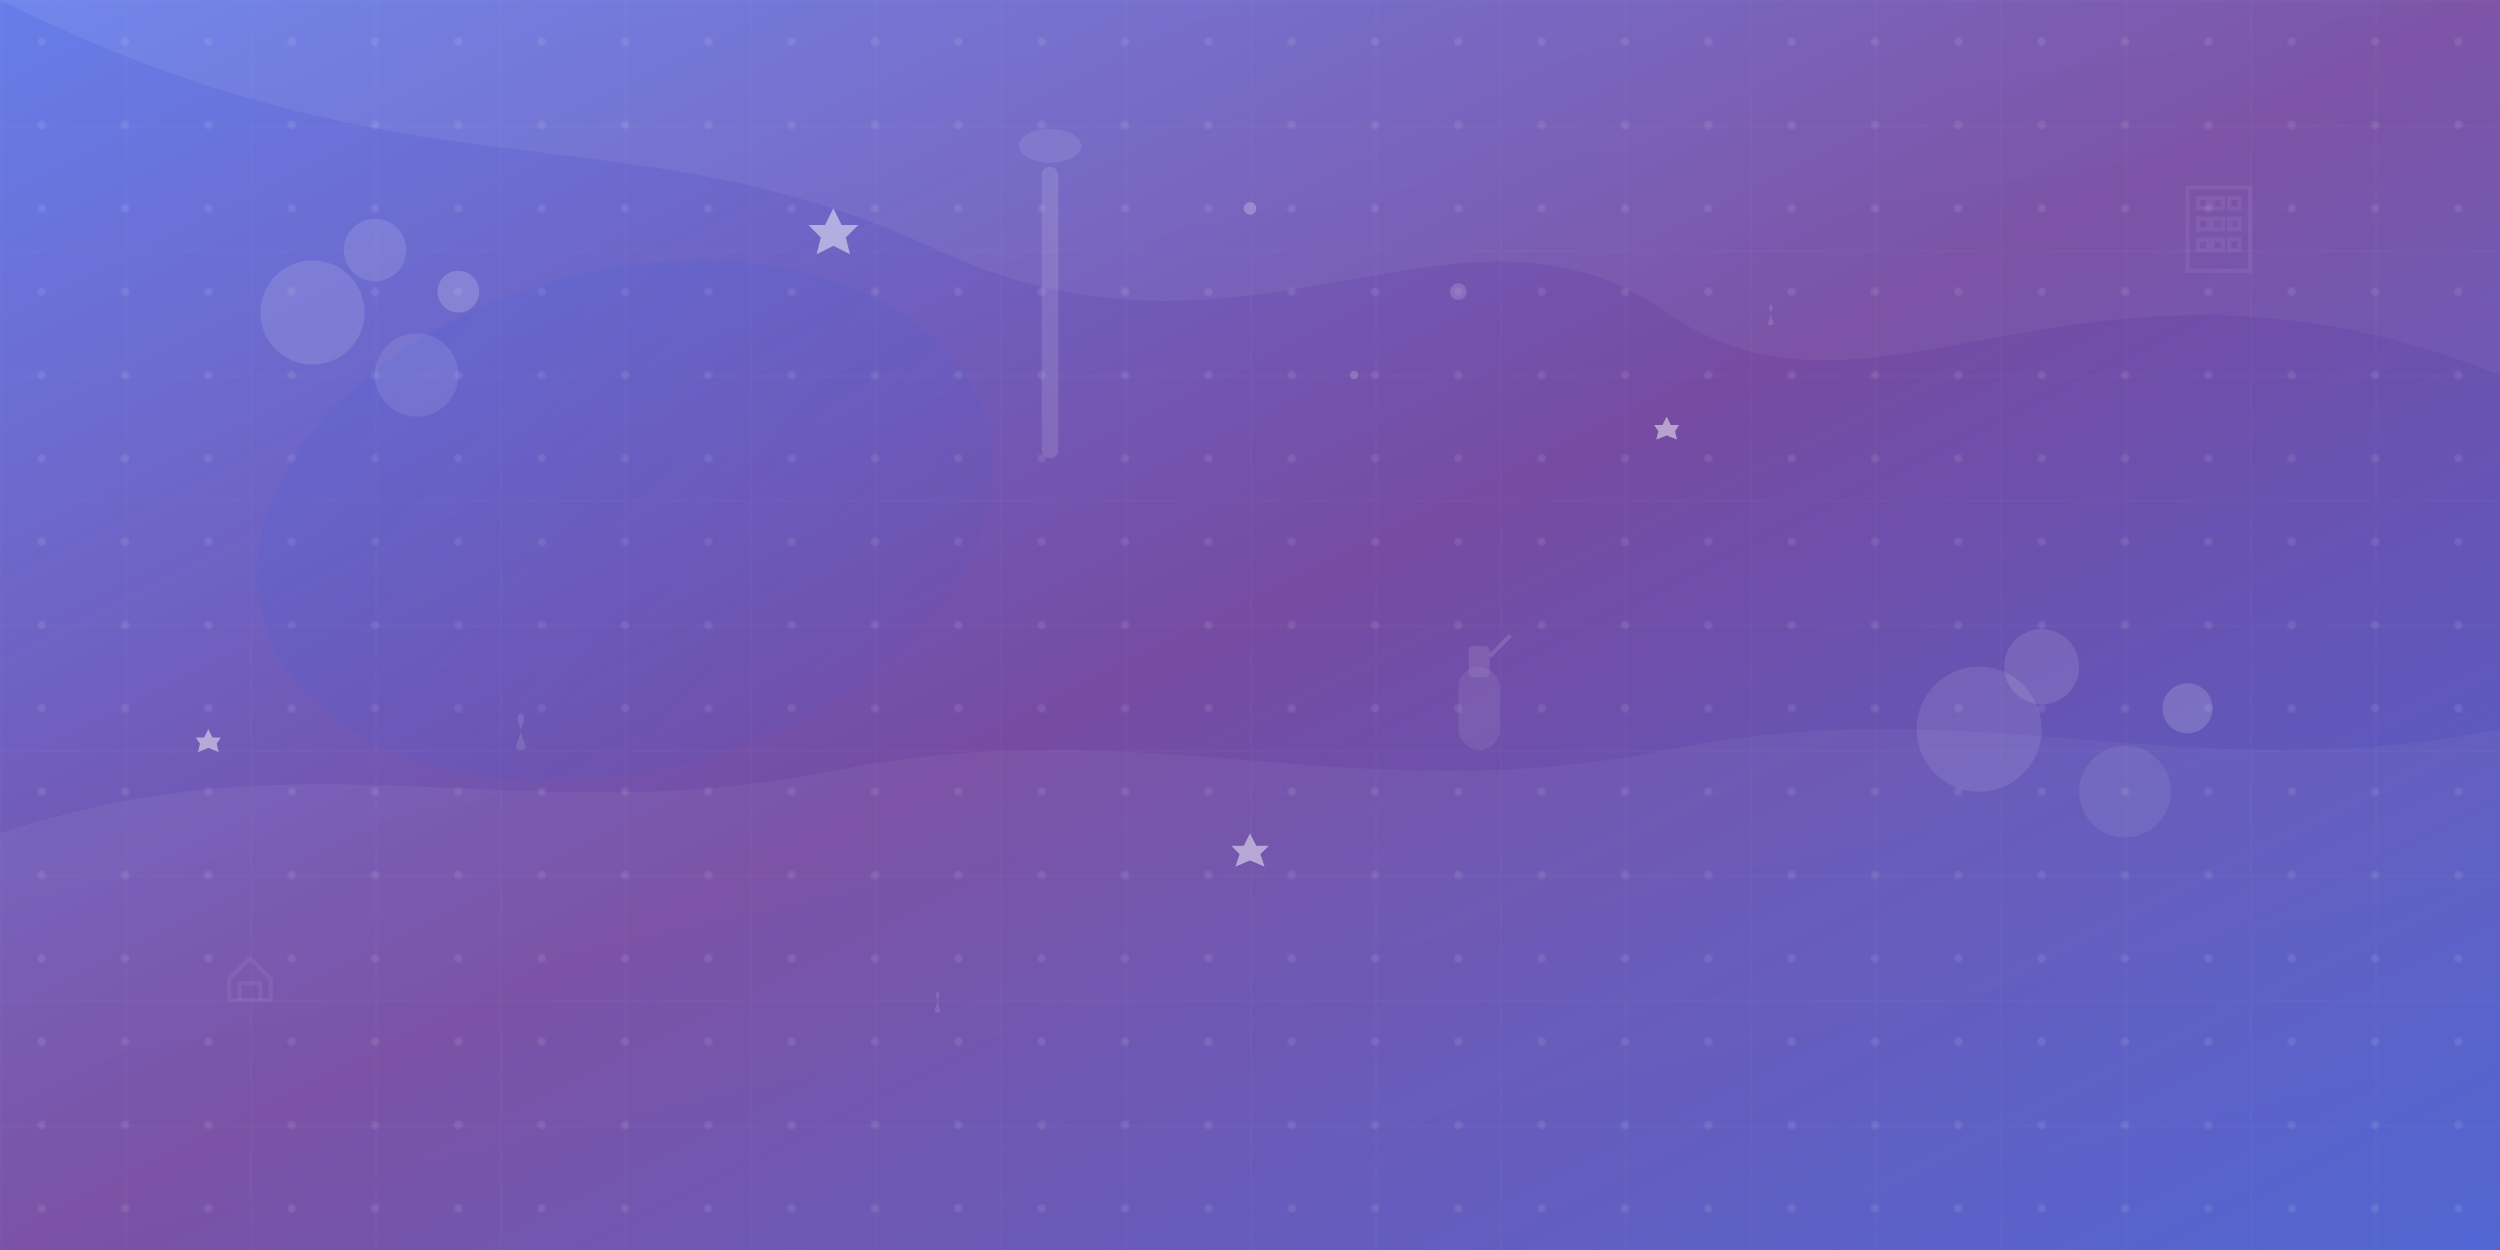 <svg viewBox="0 0 1200 600" xmlns="http://www.w3.org/2000/svg">
  <defs>
    <linearGradient id="bg-gradient" x1="0%" y1="0%" x2="100%" y2="100%">
      <stop offset="0%" style="stop-color:#667eea;stop-opacity:1" />
      <stop offset="50%" style="stop-color:#764ba2;stop-opacity:1" />
      <stop offset="100%" style="stop-color:#4c63d2;stop-opacity:1" />
    </linearGradient>
    
    <linearGradient id="shape-gradient-1" x1="0%" y1="0%" x2="100%" y2="100%">
      <stop offset="0%" style="stop-color:#ffffff;stop-opacity:0.1" />
      <stop offset="100%" style="stop-color:#ffffff;stop-opacity:0.05" />
    </linearGradient>
    
    <linearGradient id="shape-gradient-2" x1="0%" y1="0%" x2="100%" y2="100%">
      <stop offset="0%" style="stop-color:#2563eb;stop-opacity:0.3" />
      <stop offset="100%" style="stop-color:#1d4ed8;stop-opacity:0.1" />
    </linearGradient>
    
    <pattern id="dots" x="0" y="0" width="40" height="40" patternUnits="userSpaceOnUse">
      <circle cx="20" cy="20" r="2" fill="rgba(255,255,255,0.1)"/>
    </pattern>
  </defs>
  
  <!-- Background -->
  <rect width="1200" height="600" fill="url(#bg-gradient)"/>
  
  <!-- Dot pattern overlay -->
  <rect width="1200" height="600" fill="url(#dots)"/>
  
  <!-- Abstract shapes representing cleanliness and professionalism -->
  
  <!-- Large flowing shape - top left -->
  <path d="M0,0 C200,100 300,50 450,120 C600,190 700,80 800,150 C900,220 1000,100 1200,180 L1200,0 Z" 
        fill="url(#shape-gradient-1)" opacity="0.7"/>
  
  <!-- Medium shape - middle -->
  <ellipse cx="300" cy="250" rx="180" ry="120" fill="url(#shape-gradient-2)" opacity="0.4" transform="rotate(-15 300 250)"/>
  
  <!-- Cleaning bubbles -->
  <circle cx="150" cy="150" r="25" fill="rgba(255,255,255,0.15)" opacity="0.8"/>
  <circle cx="180" cy="120" r="15" fill="rgba(255,255,255,0.2)" opacity="0.6"/>
  <circle cx="200" cy="180" r="20" fill="rgba(255,255,255,0.1)" opacity="0.9"/>
  <circle cx="220" cy="140" r="10" fill="rgba(255,255,255,0.25)" opacity="0.7"/>
  
  <!-- More bubbles on the right -->
  <circle cx="950" cy="350" r="30" fill="rgba(255,255,255,0.12)" opacity="0.8"/>
  <circle cx="980" cy="320" r="18" fill="rgba(255,255,255,0.18)" opacity="0.6"/>
  <circle cx="1020" cy="380" r="22" fill="rgba(255,255,255,0.08)" opacity="0.9"/>
  <circle cx="1050" cy="340" r="12" fill="rgba(255,255,255,0.22)" opacity="0.7"/>
  
  <!-- Sparkle effects -->
  <g fill="rgba(255,255,255,0.6)" opacity="0.8">
    <polygon points="400,100 404,108 412,108 406,114 408,122 400,118 392,122 394,114 388,108 396,108" />
    <polygon points="800,200 802,204 806,204 804,207 805,211 800,209 795,211 796,207 794,204 798,204" />
    <polygon points="600,400 603,406 609,406 605,410 607,416 600,413 593,416 595,410 591,406 597,406" />
    <polygon points="100,350 102,354 106,354 104,357 105,361 100,359 95,361 96,357 94,354 98,354" />
  </g>
  
  <!-- Geometric cleaning tool representations -->
  
  <!-- Mop/broom stylized -->
  <g opacity="0.3">
    <rect x="500" y="80" width="8" height="140" fill="rgba(255,255,255,0.4)" rx="4"/>
    <ellipse cx="504" cy="70" rx="15" ry="8" fill="rgba(255,255,255,0.3)"/>
  </g>
  
  <!-- Spray bottle stylized -->
  <g opacity="0.25" transform="translate(700,300)">
    <rect x="0" y="20" width="20" height="40" fill="rgba(255,255,255,0.3)" rx="10"/>
    <rect x="5" y="10" width="10" height="15" fill="rgba(255,255,255,0.4)" rx="2"/>
    <path d="M15,15 L25,5" stroke="rgba(255,255,255,0.5)" stroke-width="2" fill="none"/>
  </g>
  
  <!-- Water droplets -->
  <g fill="rgba(255,255,255,0.2)" opacity="0.6">
    <path d="M250,350 C245,340 255,340 250,350 C250,355 245,360 250,360 C255,360 250,355 250,350 Z"/>
    <path d="M850,150 C847,145 853,145 850,150 C850,153 847,156 850,156 C853,156 850,153 850,150 Z"/>
    <path d="M450,480 C447,475 453,475 450,480 C450,483 447,486 450,486 C453,486 450,483 450,480 Z"/>
  </g>
  
  <!-- Bottom flowing shape -->
  <path d="M0,400 C150,350 250,400 400,370 C550,340 650,390 800,360 C950,330 1050,380 1200,350 L1200,600 L0,600 Z" 
        fill="url(#shape-gradient-1)" opacity="0.5"/>
  
  <!-- Subtle grid pattern for professionalism -->
  <defs>
    <pattern id="grid" x="0" y="0" width="60" height="60" patternUnits="userSpaceOnUse">
      <path d="M 60 0 L 0 0 0 60" fill="none" stroke="rgba(255,255,255,0.05)" stroke-width="1"/>
    </pattern>
  </defs>
  <rect width="1200" height="600" fill="url(#grid)"/>
  
  <!-- Cleaning service icons in subtle outline -->
  <g stroke="rgba(255,255,255,0.15)" stroke-width="2" fill="none" opacity="0.4">
    <!-- House icon -->
    <g transform="translate(100,450)">
      <path d="M10,30 L10,20 L20,10 L30,20 L30,30 Z"/>
      <path d="M15,30 L15,22 L25,22 L25,30"/>
    </g>
    
    <!-- Office building icon -->
    <g transform="translate(1050,80)">
      <rect x="0" y="10" width="30" height="40"/>
      <rect x="5" y="15" width="5" height="5"/>
      <rect x="12" y="15" width="5" height="5"/>
      <rect x="20" y="15" width="5" height="5"/>
      <rect x="5" y="25" width="5" height="5"/>
      <rect x="12" y="25" width="5" height="5"/>
      <rect x="20" y="25" width="5" height="5"/>
      <rect x="5" y="35" width="5" height="5"/>
      <rect x="12" y="35" width="5" height="5"/>
      <rect x="20" y="35" width="5" height="5"/>
    </g>
  </g>
  
  <!-- Animated elements (subtle movement suggestion) -->
  <g opacity="0.3">
    <circle cx="600" cy="100" r="3" fill="rgba(255,255,255,0.8)">
      <animate attributeName="cy" values="100;120;100" dur="4s" repeatCount="indefinite"/>
      <animate attributeName="opacity" values="0.3;0.7;0.3" dur="4s" repeatCount="indefinite"/>
    </circle>
    <circle cx="650" cy="180" r="2" fill="rgba(255,255,255,0.6)">
      <animate attributeName="cy" values="180;200;180" dur="3s" repeatCount="indefinite"/>
      <animate attributeName="opacity" values="0.2;0.6;0.2" dur="3s" repeatCount="indefinite"/>
    </circle>
    <circle cx="700" cy="140" r="4" fill="rgba(255,255,255,0.5)">
      <animate attributeName="cy" values="140;160;140" dur="5s" repeatCount="indefinite"/>
      <animate attributeName="opacity" values="0.2;0.5;0.2" dur="5s" repeatCount="indefinite"/>
    </circle>
  </g>
</svg>
